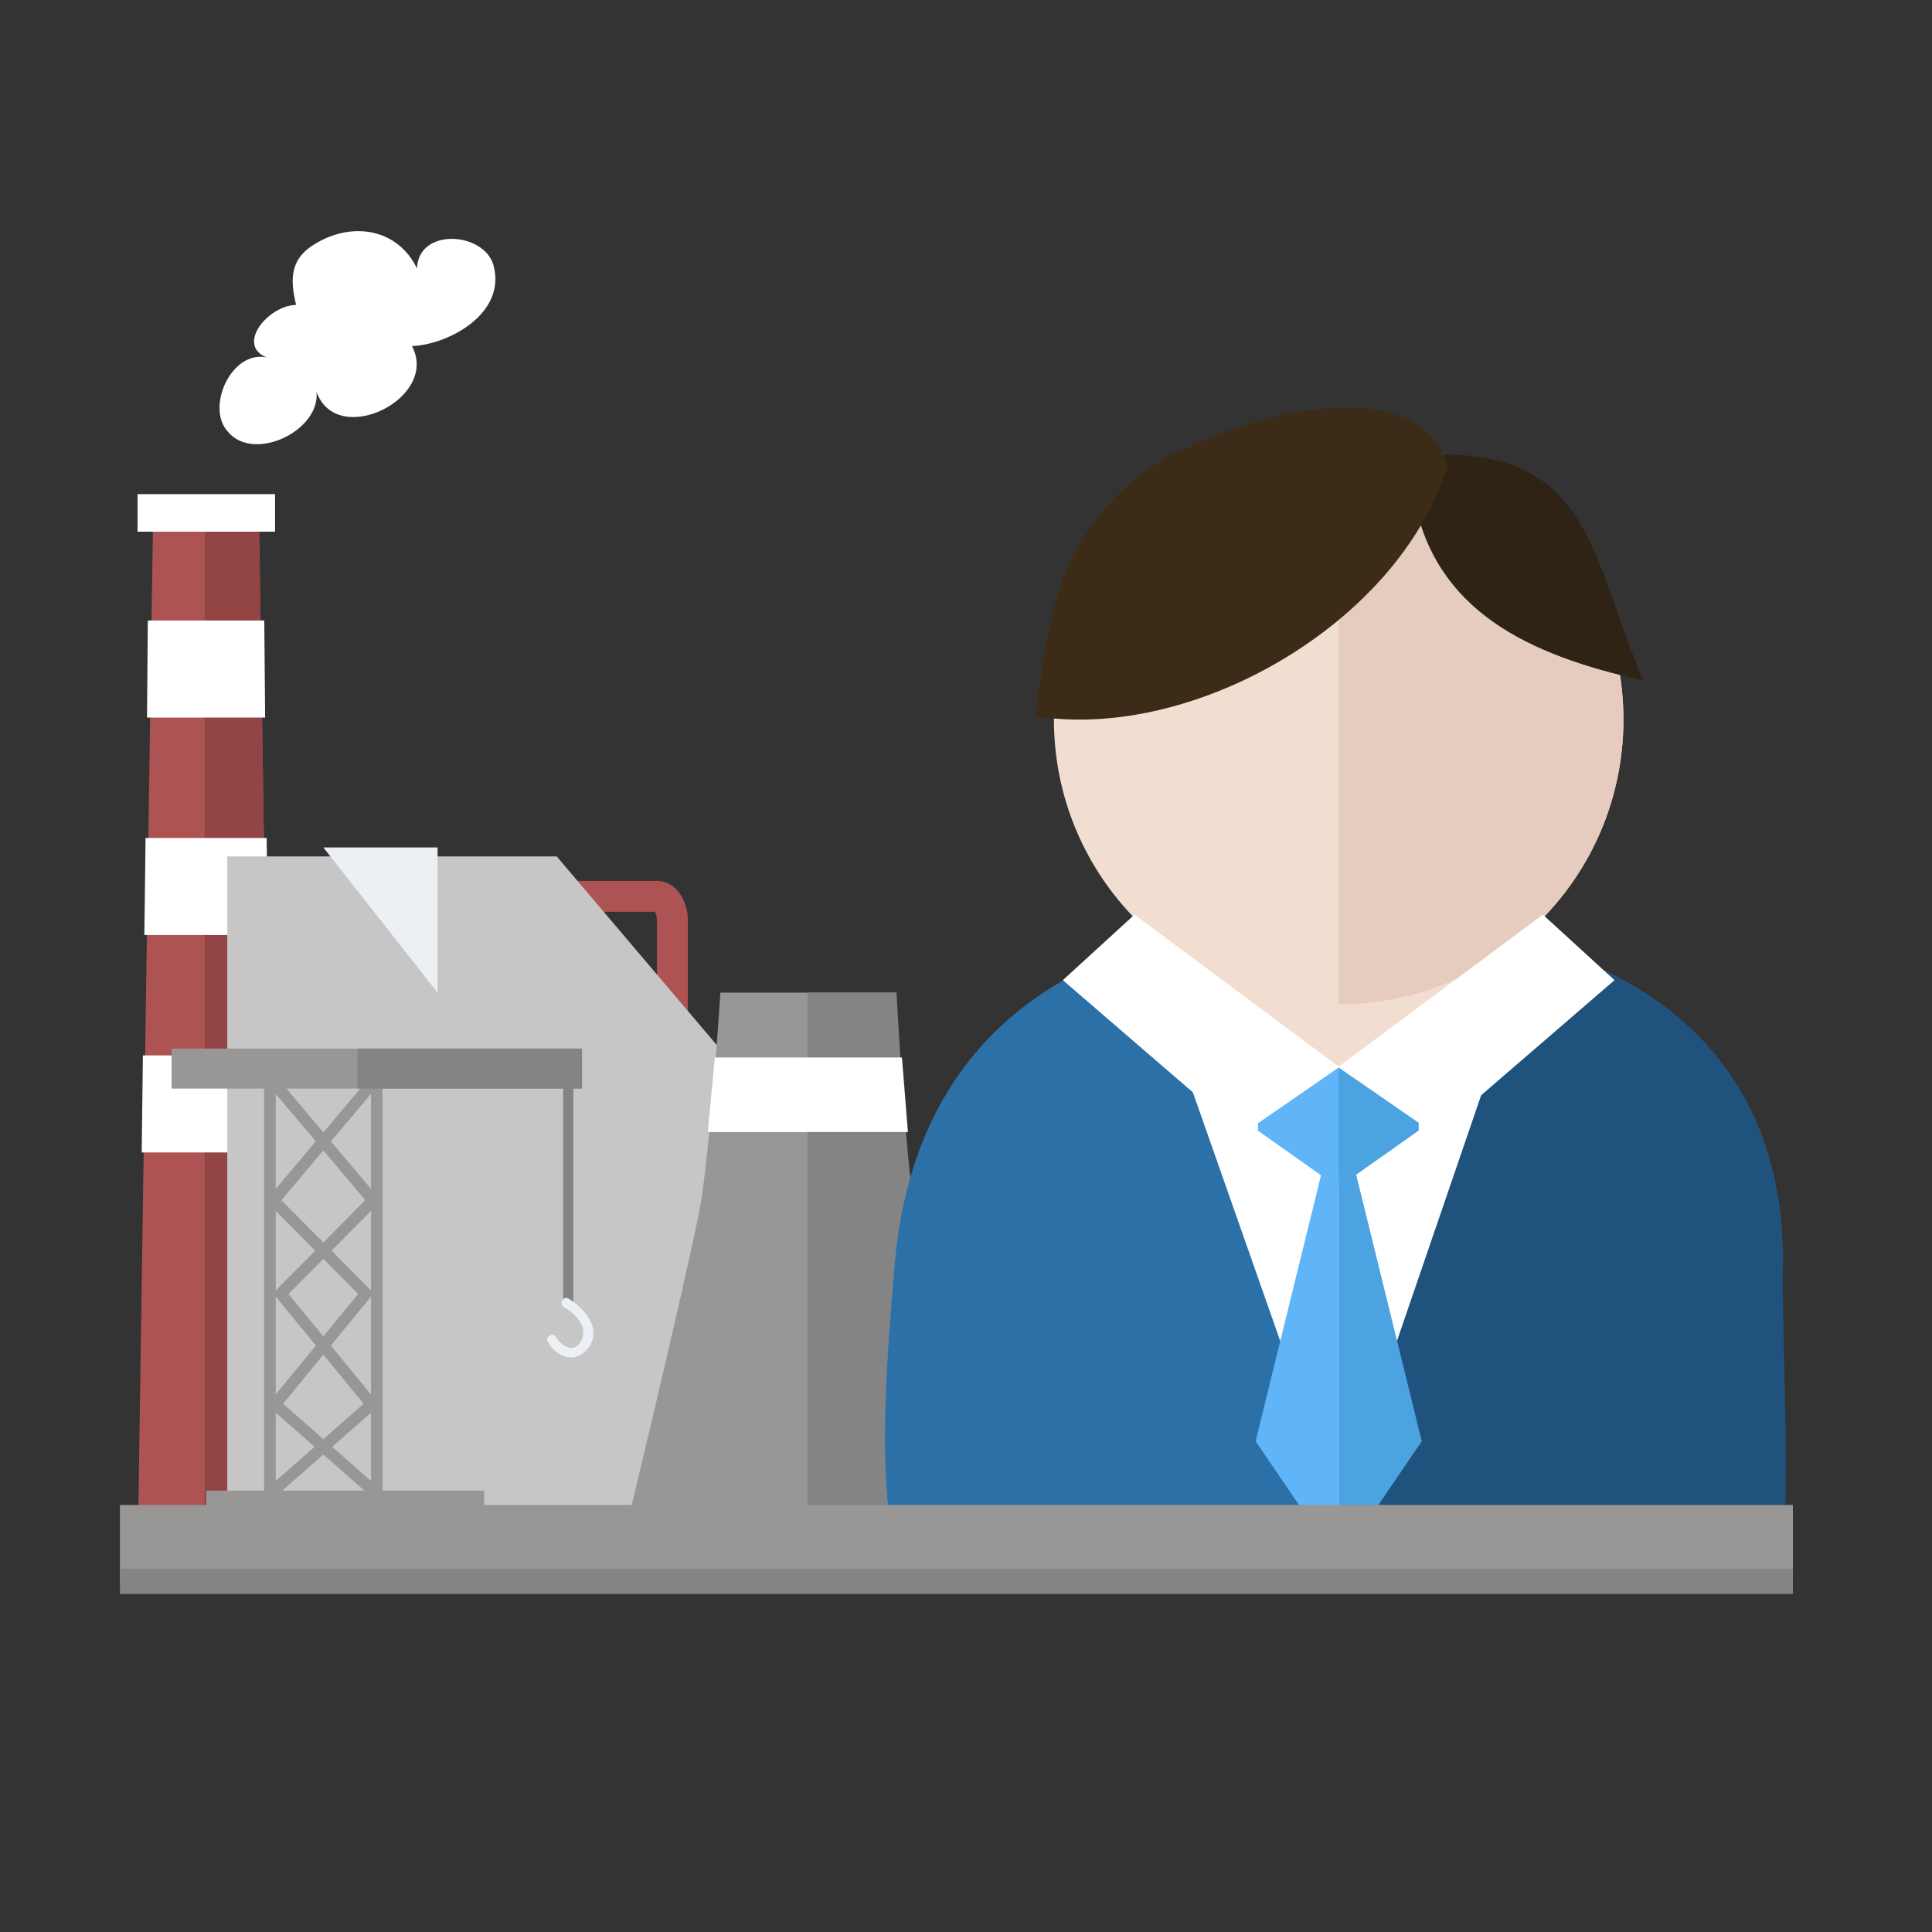 <svg xmlns="http://www.w3.org/2000/svg" fill-rule="evenodd" stroke-linejoin="round" stroke-miterlimit="1.414" clip-rule="evenodd" viewBox="0 0 1000 1000"><rect x="0" y="0" width="1000" height="1000" fill="#333333" stroke="none"/><path fill="#f4b822" fill-rule="nonzero" d="M103.733 561.012h16.309v29.334h-16.309z"/><path fill="#ad5353" fill-rule="nonzero" d="M142.243 799.462H71.347l7.817-526.408h54.956l8.123 526.408z"/><path fill="#934444" fill-rule="nonzero" d="M105.936 273.054h28.185l8.123 526.408h-36.308"/><path fill="#fff" fill-rule="nonzero" d="M76.509 321.174l-.413 50.238h61.13l-.434-50.238H76.509zM71.204 255.763h71.159v19.425H71.204zM75.34 433.726l-.615 50.239h63.941l-.644-50.239H75.34zM73.963 546.279l-.614 50.237h66.762l-.645-50.237H73.963z"/><path fill="#c6c6c6" fill-rule="nonzero" d="M369.161 675.646h205.026v123.816H369.161z"/><path fill="#ad5353" d="M340.302 455.955l.263.008.262.014.262.018.262.024.26.028.259.034.256.039.257.044.255.049.251.053.25.058.248.063.246.067.243.071.241.076.24.08.236.084.233.088.232.092.228.095.226.1.222.102.22.106.218.11.212.112.211.115.209.119.205.121.202.124.2.127.195.129.194.132.19.135.187.136.185.139.181.14.179.144.176.144.172.147.171.149.167.15.165.153.163.155.158.155.157.156.154.159.152.161.149.162.147.163.144.164.141.166.139.167.138.169.134.17.132.17.13.173.128.173.126.175.122.175.121.176.12.179.116.178.115.18.113.181.111.182.108.183.107.183.105.185.103.187.1.186.099.188.097.188.095.19.093.19.092.191.089.193.088.193.086.194.084.195.082.195.081.196.079.198.077.199.075.199.073.199.072.201.07.201.068.202.067.204.065.204.063.204.061.205.06.207.058.206.056.208.055.209.053.208.051.21.05.211.048.211.046.212.044.213.043.213.041.214.039.215.038.216.036.215.034.217.033.218.031.218.029.218.027.22.026.22.024.22.022.221.021.223.018.222.017.222.016.224.013.225.012.224.01.225.008.226.006.227.005.226.002.228.001.211v189.557l-.001.212-.002.227-.005.227-.006.227-.008.225-.01.225-.012.225-.013.224-.016.224-.017.223-.018.222-.021.222-.022.221-.024.221-.026.219-.027.22-.029.219-.031.218-.033.218-.034.216-.036.216-.038.216-.039.215-.041.213-.043.213-.044.213-.046.213-.048.211-.05.21-.051.21-.053.209-.055.209-.056.207-.058.207-.06.206-.061.206-.063.204-.065.204-.067.203-.068.202-.07.201-.072.201-.073.2-.075.199-.077.198-.079.198-.081.196-.082.195-.084.195-.086.195-.088.193-.089.192-.092.192-.093.19-.095.189-.097.189-.099.187-.1.187-.103.186-.105.185-.107.184-.108.183-.111.181-.113.182-.115.179-.116.179-.119.177-.122.178-.123.175-.125.174-.128.174-.13.172-.132.171-.134.169-.138.169-.139.167-.141.166-.144.164-.147.163-.149.163-.152.161-.154.158-.157.157-.158.155-.163.154-.165.153-.167.15-.17.149-.173.147-.177.146-.178.142-.181.14-.185.14-.187.136-.19.134-.194.132-.195.129-.2.127-.202.124-.205.121-.208.119-.212.116-.214.112-.216.109-.22.106-.222.103-.226.099-.228.096-.232.092-.233.087-.236.084-.24.081-.241.075-.243.072-.246.067-.248.063-.25.058-.251.053-.255.049-.257.044-.256.038-.259.034-.26.029-.262.023-.262.019-.262.013-.263.008-.224.002H253.46l-.224-.002-.263-.008-.262-.013-.262-.019-.263-.023-.26-.029-.258-.034-.257-.038-.257-.044-.255-.049-.25-.053-.25-.058-.249-.063-.246-.067-.243-.072-.241-.076-.24-.08-.235-.083-.234-.088-.232-.092-.228-.096-.226-.1-.222-.102-.219-.106-.217-.109-.214-.112-.211-.116-.209-.119-.205-.121-.201-.124-.2-.127-.196-.129-.193-.132-.19-.134-.187-.136-.186-.14-.181-.14-.178-.142-.176-.146-.174-.147-.17-.149-.167-.15-.164-.152-.163-.155-.159-.155-.157-.157-.153-.159-.152-.16-.15-.162-.147-.164-.143-.164-.142-.166-.139-.167-.137-.168-.134-.17-.133-.171-.13-.172-.127-.174-.126-.174-.123-.176-.121-.177-.119-.177-.117-.179-.115-.179-.112-.181-.111-.182-.109-.183-.107-.184-.104-.185-.103-.186-.101-.187-.099-.187-.097-.189-.095-.189-.093-.19-.092-.192-.089-.193-.088-.193-.085-.193-.085-.195-.082-.196-.08-.197-.079-.196-.077-.199-.075-.199-.074-.2-.072-.201-.07-.201-.068-.202-.066-.203-.065-.204-.064-.205-.061-.205-.06-.206-.058-.207-.056-.207-.055-.209-.053-.209-.051-.21-.049-.21-.048-.212-.046-.212-.045-.212-.043-.214-.041-.214-.039-.215-.038-.215-.036-.216-.034-.217-.033-.217-.03-.218-.03-.219-.027-.22-.026-.219-.024-.221-.022-.221-.02-.222-.019-.222-.017-.223-.015-.224-.014-.224-.011-.225-.01-.225-.008-.225-.007-.227-.004-.227-.003-.227-.001-.212V476.619l.001-.211.003-.228.004-.227.007-.226.008-.226.01-.225.011-.225.014-.224.015-.223.017-.224.019-.221.02-.222.022-.222.024-.221.026-.219.027-.219.03-.22.03-.218.033-.217.034-.217.036-.216.038-.215.039-.215.041-.214.043-.213.045-.213.046-.212.048-.211.049-.211.051-.21.053-.209.055-.208.056-.208.058-.207.06-.206.061-.205.064-.204.065-.205.066-.203.068-.201.07-.202.072-.201.074-.199.075-.2.077-.198.079-.197.08-.196.082-.196.085-.195.085-.194.088-.193.09-.193.091-.191.093-.19.095-.19.097-.188.099-.188.101-.186.103-.187.104-.185.107-.183.109-.183.111-.182.112-.181.115-.179.117-.18.119-.178.121-.176.123-.175.126-.175.127-.173.13-.173.133-.171.134-.169.137-.169.139-.167.142-.166.143-.164.147-.163.15-.163.152-.16.153-.158.157-.157.159-.156.163-.154.164-.152.167-.151.171-.149.173-.147.175-.144.179-.143.181-.141.186-.139.187-.137.19-.134.193-.131.196-.13.2-.127.201-.124.205-.121.21-.119.21-.115.213-.112.218-.11.219-.106.222-.102.226-.1.228-.095.232-.092.234-.088.235-.084.24-.08.241-.076.243-.071.246-.067.249-.063.25-.058.25-.053.255-.049.257-.044.257-.039.258-.034.26-.028.263-.024.262-.018.262-.014.263-.008.224-.002h86.618l.224.002zM254.6 471.953l-.011.018-.022.037-.023.038-.023.041-.024.041-.024.043-.024.045-.024.046-.024.048-.025.048-.025.051-.024.052-.025.052-.024.054-.025.057-.025.057-.024.057-.025.061-.025.061-.024.062-.023.063-.024.065-.024.066-.023.067-.023.069-.023.069-.022.07-.023.072-.021.073-.022.074-.021.075-.02.076-.021.077-.019.078-.02.079-.019.08-.018.08-.018.082-.017.083-.017.084-.016.084-.016.086-.015.086-.014.087-.014.088-.013.089-.013.089-.012.09-.011.091-.011.092-.01.093-.009.092-.009.094-.008.095-.007.094-.007.096-.006.096-.005.097-.004.097-.003.098-.003.099-.002.099-.001.099-.001.116v189.493l.001.116.001.1.002.098.003.099.003.098.004.098.005.096.006.096.007.096.007.095.008.095.009.094.009.092.01.092.011.092.011.092.012.089.013.089.013.089.014.088.014.087.015.087.016.085.016.084.017.084.017.083.018.082.018.081.019.079.02.079.019.078.021.078.02.076.021.074.022.075.021.072.022.072.023.07.023.07.023.069.023.066.024.066.024.065.023.063.024.062.025.062.025.06.024.058.025.057.025.056.024.055.025.052.024.052.025.05.025.049.024.048.024.046.024.044.024.043.024.042.023.04.023.038.022.037.011.018h84.337l.011-.017.023-.038.022-.038.024-.04.023-.042.024-.043.024-.044.024-.046.025-.048.025-.049.024-.05.025-.052.024-.053.025-.054.025-.056.024-.057.025-.059.025-.06.024-.06.024-.062.024-.064.024-.065.023-.066.024-.067.023-.068.022-.069.023-.071.022-.072.022-.072.021-.074.021-.076.021-.075.02-.077.02-.079.019-.079.019-.079.018-.082.018-.081.017-.082.017-.085.016-.084.016-.086.015-.085.015-.088.014-.088.013-.088.012-.09.012-.09.012-.091.01-.091.011-.093.009-.093.008-.093.008-.095.008-.095.006-.096.006-.095.005-.097.004-.098.004-.098.003-.098.002-.099.001-.1V476.535l-.001-.099-.002-.1-.003-.098-.004-.097-.004-.098-.005-.097-.006-.096-.006-.095-.008-.096-.008-.094-.008-.094-.009-.092-.011-.093-.01-.092-.012-.091-.012-.09-.012-.089-.013-.089-.014-.088-.015-.087-.015-.086-.016-.085-.016-.085-.017-.084-.017-.083-.018-.081-.018-.081-.019-.08-.019-.079-.02-.079-.02-.076-.021-.076-.021-.076-.021-.073-.022-.072-.022-.073-.023-.07-.022-.069-.023-.069-.024-.067-.023-.066-.024-.065-.024-.063-.024-.062-.024-.061-.025-.06-.025-.059-.024-.057-.025-.055-.025-.055-.024-.052-.025-.052-.025-.051-.024-.048-.025-.048-.024-.046-.024-.045-.024-.043-.023-.041-.024-.041-.022-.038-.023-.037-.011-.018H254.6z"/><path fill="#c6c6c6" fill-rule="nonzero" d="M439.265 799.462H117.634V443.27h170.518l151.113 178.095v178.097z"/><path fill="#999696" fill-rule="nonzero" d="M322.058 799.462s29.796-122.859 39.777-171.902c5.373-26.412 11.049-113.762 11.049-113.762h90.598s4.757 89.148 9.946 116.289c9.189 48.061 45.302 169.375 45.302 169.375"/><path fill="#848484" fill-rule="nonzero" d="M417.957 799.462h101.477s-36.222-121.314-45.44-169.375c-5.203-27.141-9.973-116.289-9.973-116.289h-46.064"/><path fill="#fff" fill-rule="nonzero" d="M369.981 547.347l-3.614 38.607h103.577l-3.103-38.607h-96.86zM163.174 161.986c-13.824-15.141-45.422 15.14-25.015 23.04-18.432-3.95-31.599 25.673-20.407 38.181 13.166 16.458 48.054 0 46.08-20.408 10.533 29.624 63.855 3.292 49.371-23.698 19.091-.658 49.374-17.115 42.133-42.131-5.266-17.115-38.841-19.09-39.498 1.975-9.875-20.407-32.914-24.357-52.006-13.166-13.825 7.899-13.825 18.433-10.532 32.257"/><path fill="#ecf0f4" fill-rule="nonzero" d="M226.489 513.798v-75.146h-59.12l59.12 75.146z"/><path fill="#999696" fill-rule="nonzero" d="M106.784 771.554h143.729v27.908H106.784z"/><path fill="#999696" d="M198.029 781.951h-61.321V557.187h61.321v224.764zm-55.321-218.764v212.764h49.321V563.187h-49.321z"/><path fill="#999696" d="M197.223 621.53l-47.871 48.231 47.159 57.489-52.953 46.557-3.962-4.507 48.599-42.727-46.917-57.195 47.819-48.177-49.814-59.08 4.587-3.867 53.353 63.276z"/><path fill="#999696" d="M195.454 562.121l-49.814 59.08 47.818 48.177-46.917 57.195 48.6 42.727-3.962 4.507-52.954-46.557 47.159-57.489-47.87-48.231 53.353-63.276 4.587 3.867z"/><path fill="#999696" fill-rule="nonzero" d="M88.817 542.75H301.24v20.696H88.817z"/><path fill="#848484" fill-rule="nonzero" d="M291.485 545.127h5.284v130.519h-5.284z"/><path fill="#ecf0f4" fill-rule="nonzero" d="M291.808 676.483c6.243 3.788 13.179 10.352 8.769 17.999-3.563 6.178-10.112 2.224-12.746-2.396-1.596-2.8-5.917-.283-4.317 2.523 4.145 7.272 13.362 11.348 19.876 4.42 9.179-9.761-.115-21.437-9.059-26.864-2.764-1.677-5.274 2.648-2.523 4.318"/><path fill="#999696" fill-rule="nonzero" d="M172.591 771.554h77.922v27.908h-77.922z"/><path fill="#848484" fill-rule="nonzero" d="M185.028 542.75H301.24v20.696H185.028z"/><path fill="#2c70a8" fill-rule="nonzero" d="M922.676 651.607c0 115.353-98.688 151.021-239.444 151.021-77.635 0-201.918 25.048-211.557-11.628-.9-3.421-9.142 5.266-9.819 2-7.04-33.976-2.831-91.636 1.266-138.858 9.971-114.917 89.028-178.554 229.778-178.554 140.754 0 229.776 60.669 229.776 176.019"/><path fill="#1f537e" fill-rule="nonzero" d="M692.899 475.589c140.754 0 229.776 60.669 229.776 176.019 0 54.079 3.856 116.75 0 147.111-6.319 49.756-154.677-9.767-229.445-9.767"/><path fill="#f2ded1" fill-rule="nonzero" d="M692.899 554.504l-78.196-44.482v-23.668l155.11 1.691v20.71l-76.914 45.749z"/><path fill="#f2ded1" fill-rule="nonzero" d="M840.288 372.473c0 81.4-65.987 147.39-147.389 147.39-81.401 0-147.389-65.99-147.389-147.39 0-81.401 65.988-147.389 147.389-147.389 81.402 0 147.389 65.988 147.389 147.389"/><path fill="#e5ccbe" fill-rule="nonzero" d="M692.899 225.084c81.401 0 147.389 65.988 147.389 147.389 0 81.401-65.988 147.39-147.389 147.39"/><path fill="#fff" fill-rule="nonzero" d="M693.231 781.143l-78.527-223.525h155.11l-76.583 223.525z"/><path fill="#4ba3e1" fill-rule="nonzero" d="M692.567 552.335l41.75 10.74v22.103l-41.75 29.47"/><path fill="#5fb5f8" fill-rule="nonzero" d="M692.899 552.364l-41.75 10.758v22.138l41.75 29.515"/><path fill="#4ba3e1" fill-rule="nonzero" d="M692.899 606.391h8.659l34.34 139.597-42.999 63.156V606.391z"/><path fill="#5fb5f8" fill-rule="nonzero" d="M692.899 606.391h-8.659L649.9 745.988l42.999 63.156V606.391z"/><path fill="#fff" fill-rule="nonzero" d="M693.231 552.317l-50.517 34.89-92.584-79.881 37.081-33.921 106.02 78.912z"/><path fill="#fff" fill-rule="nonzero" d="M692.567 552.317l50.518 34.89 92.584-79.881-37.083-33.921-106.019 78.912z"/><path fill="#999696" fill-rule="nonzero" d="M62.082 778.951H928v39.534H62.082z"/><path fill="#848484" fill-rule="nonzero" d="M62.082 811.958H928v13.057H62.082z"/><path fill="#2f2315" fill-rule="nonzero" d="M850.651 352.217c-60.354-13.205-107.758-36.426-118.73-94.199v-4.114l2.91-18.108c89.617-6.602 88.386 53.697 115.82 116.421"/><path fill="#3b2b17" fill-rule="nonzero" d="M749.214 241.224c-17.094-57.28-126.388-20.237-159.02 4.534-45.062 35.606-46.615 75.857-54.385 123.848l3.11 1.549c79.248 10.836 180.25-46.443 208.221-123.85l2.074-6.081z"/></svg>